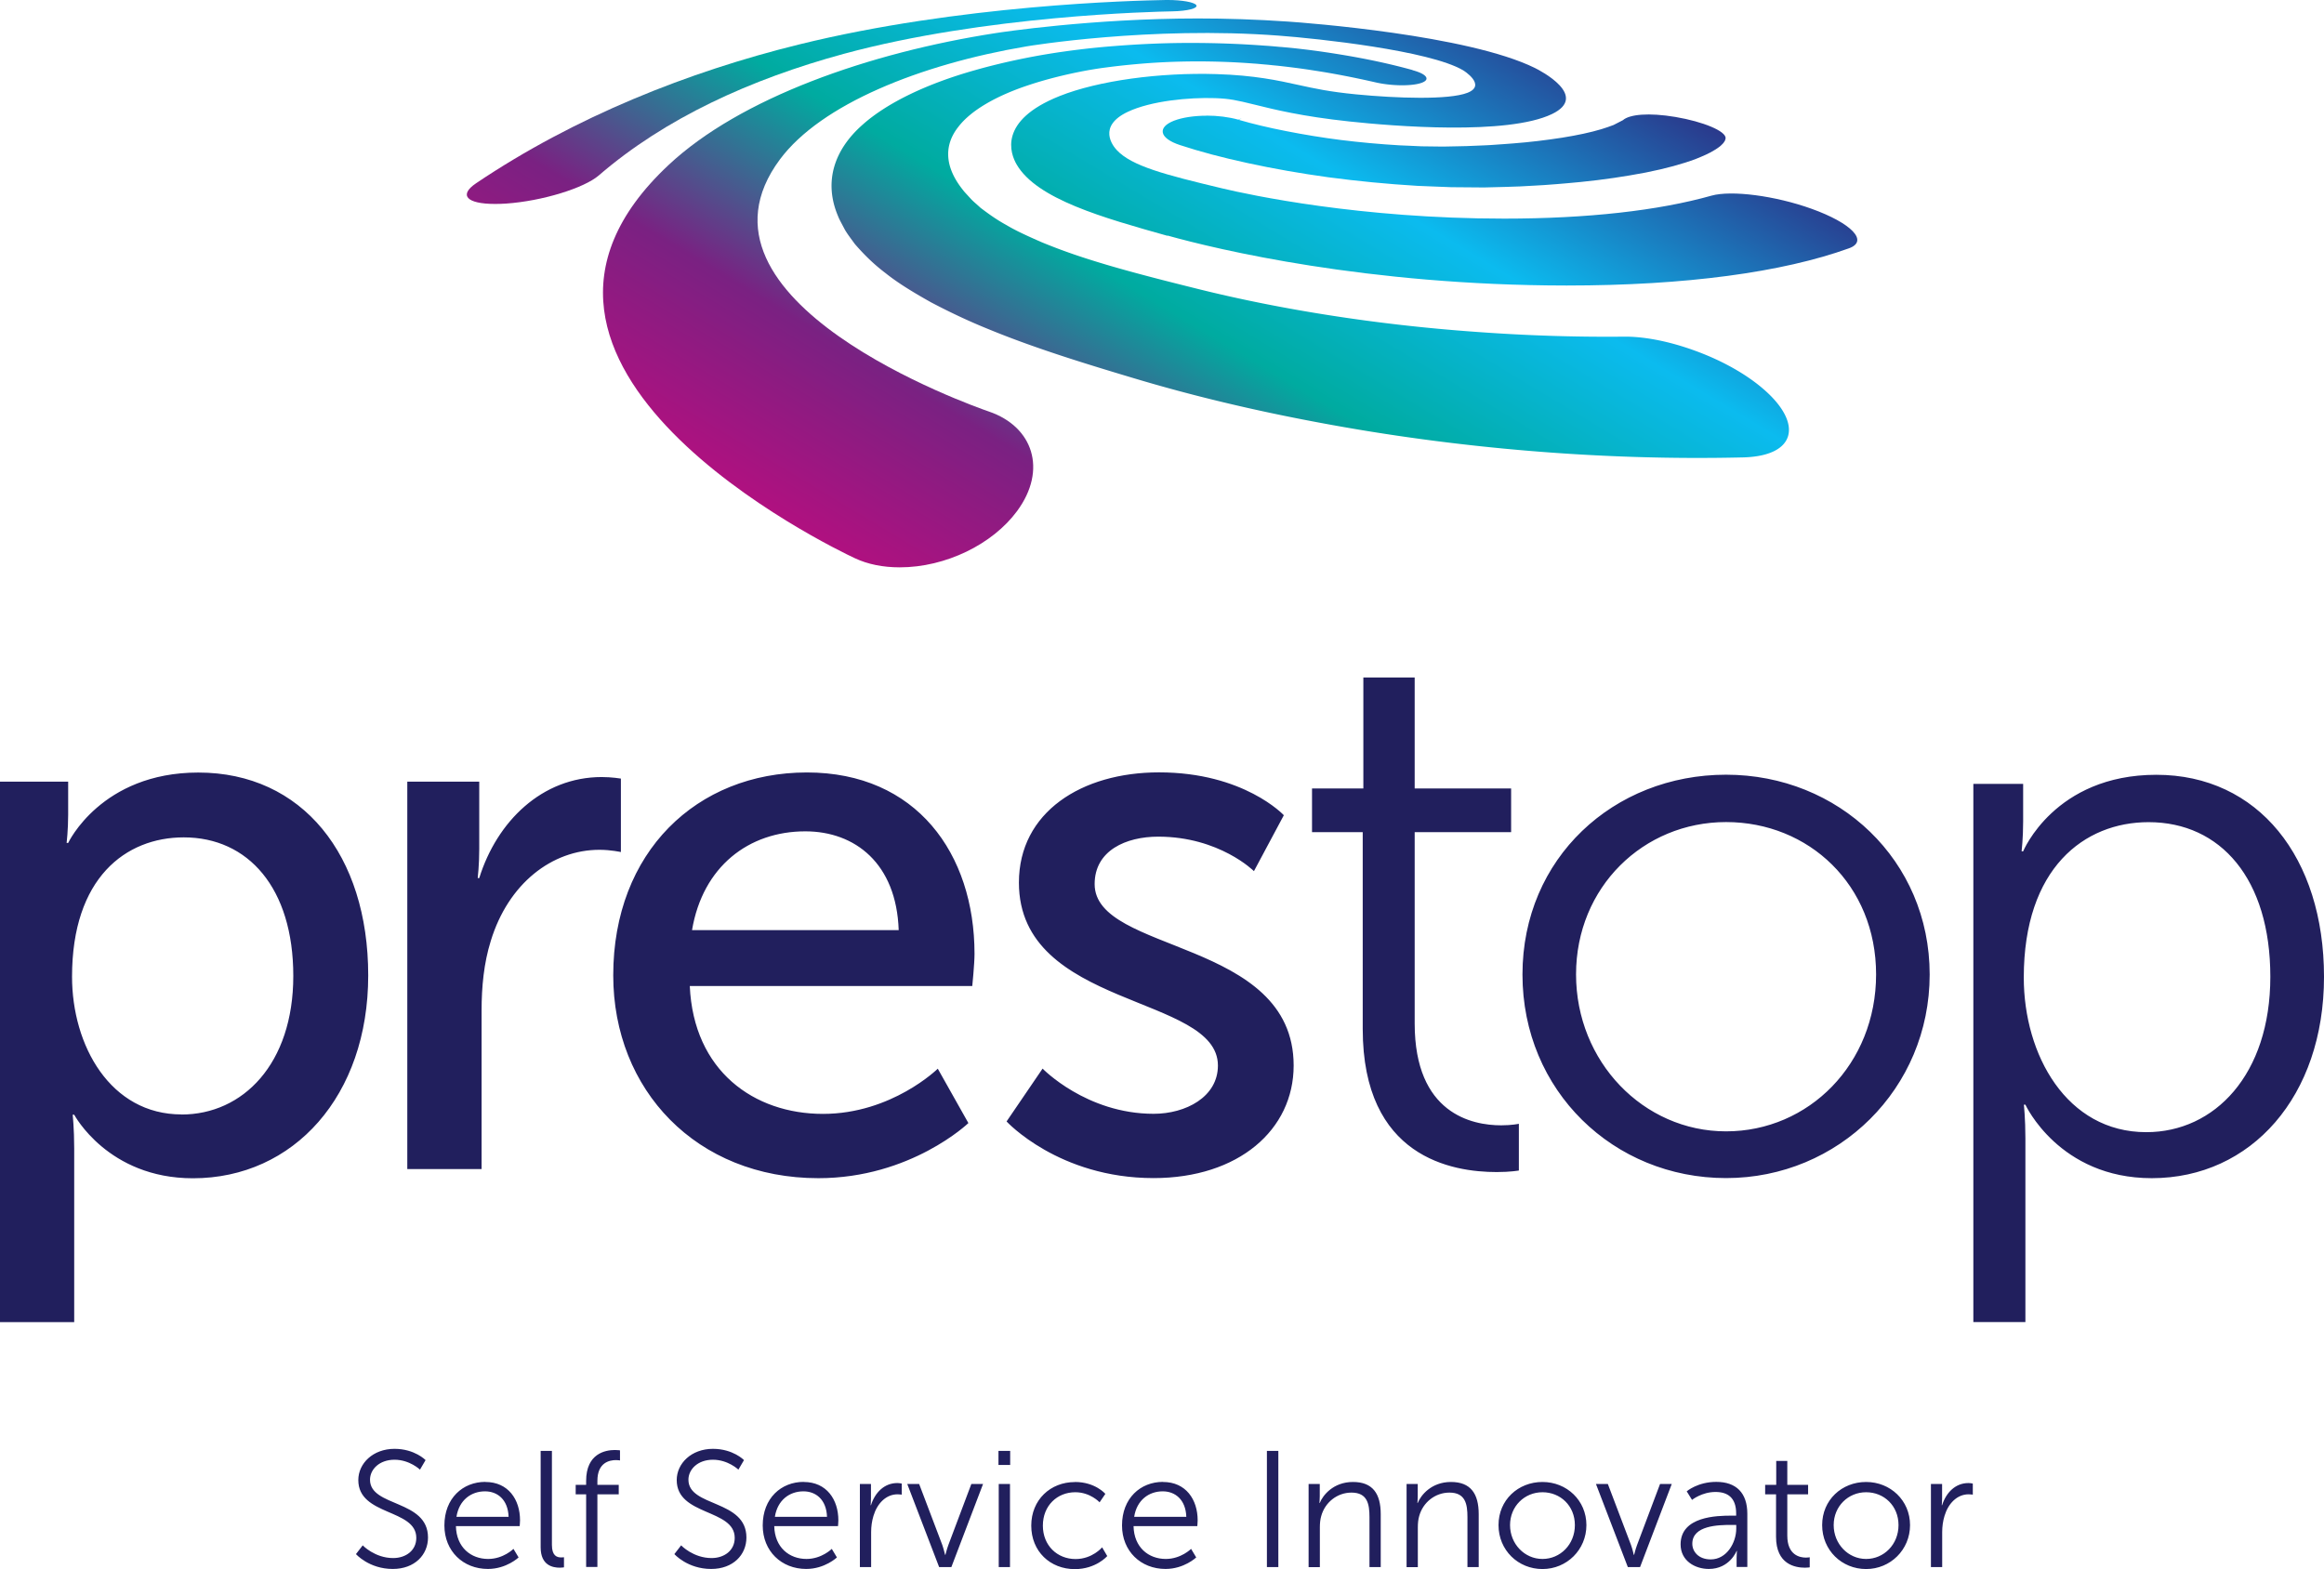 <svg id="Layer_2" data-name="Layer 2" xmlns="http://www.w3.org/2000/svg" viewBox="0 0 258.08 174.27">
    <defs>
        <linearGradient id="Naamloos_verloop" data-name="Naamloos verloop" x1="118.1" y1="241.59" x2="60.31" y2="145.4" gradientTransform="matrix(1 0 0 -1 0 209.8)" gradientUnits="userSpaceOnUse">
            <stop offset="0" stop-color="#2d2e83"/>
            <stop offset=".25" stop-color="#0bbbef"/>
            <stop offset=".45" stop-color="#00aba0"/>
            <stop offset=".65" stop-color="#7a2182"/>
            <stop offset="1" stop-color="#e6007e"/>
        </linearGradient>
        <linearGradient id="Naamloos_verloop_2" data-name="Naamloos verloop 2" x1="157.87" y1="217.66" x2="100.08" y2="121.47" gradientTransform="matrix(1 0 0 -1 0 209.8)" gradientUnits="userSpaceOnUse">
            <stop offset="0" stop-color="#2d2e83"/>
            <stop offset=".25" stop-color="#0bbbef"/>
            <stop offset=".45" stop-color="#00aba0"/>
            <stop offset=".65" stop-color="#7a2182"/>
            <stop offset="1" stop-color="#e6007e"/>
        </linearGradient>
        <linearGradient id="Naamloos_verloop_3" data-name="Naamloos verloop 3" x1="169.78" y1="210.51" x2="112.01" y2="114.36" gradientTransform="matrix(1 0 0 -1 0 209.8)" gradientUnits="userSpaceOnUse">
            <stop offset="0" stop-color="#2d2e83"/>
            <stop offset=".25" stop-color="#0bbbef"/>
            <stop offset=".45" stop-color="#00aba0"/>
            <stop offset=".65" stop-color="#7a2182"/>
            <stop offset="1" stop-color="#e6007e"/>
        </linearGradient>
        <linearGradient id="Naamloos_verloop_4" data-name="Naamloos verloop 4" x1="167.05" y1="212.22" x2="109.12" y2="115.81" gradientTransform="matrix(1 0 0 -1 0 209.8)" gradientUnits="userSpaceOnUse">
            <stop offset="0" stop-color="#2d2e83"/>
            <stop offset=".25" stop-color="#0bbbef"/>
            <stop offset=".45" stop-color="#00aba0"/>
            <stop offset=".65" stop-color="#7a2182"/>
            <stop offset="1" stop-color="#e6007e"/>
        </linearGradient>
        <style>
            .cls-5{fill:#211f5d}
        </style>
    </defs>
    <path d="M130.17 1.26c1.73-.03 2.92-.35 2.67-.7-.23-.32-1.61-.56-3.13-.56h-.24c-3.64.06-22.91.54-40.74 4.94-12.27 3.02-24.9 8.03-35.87 15.42-1.92 1.3-1.08 2.29 2.12 2.29.38 0 .79-.01 1.22-.04 4.02-.28 8.67-1.72 10.3-3.13 7.36-6.35 16.84-10.68 27.2-13.5 15.69-4.26 34.42-4.68 36.47-4.72Z" style="fill:url(#Naamloos_verloop)"/>
    <path d="M129.65 26.16c5.46 1.53 22.14 5.54 44.33 5.55 13.22 0 23.96-1.47 31.34-4.13 2.26-.81.23-2.82-4.14-4.39-4.06-1.46-8.91-2.08-11.12-1.46-5.89 1.66-13.77 2.55-23.02 2.55-16.02 0-28.22-2.62-31.32-3.36-6.32-1.51-10.05-2.47-11.71-4.26-.42-.45-2.17-2.63 1.23-4.24 2.56-1.21 6.78-1.62 9.7-1.52 1.63.06 2.34.22 4.38.72 2.17.54 5.27 1.31 10.51 1.87 4.91.53 17.56 1.55 22.51-.82 4.19-2.01-1.32-4.84-1.89-5.12-7.44-3.67-25.47-5.02-27.37-5.15-3.6-.25-6.96-.35-10.06-.35-11.79 0-21.84 1.53-22.41 1.62-14.12 2.18-28.44 7.23-36.37 14.66C50.42 40.62 92.49 60.86 94.94 62c1.43.67 3.11 1.01 4.97 1.01 5.12 0 10.32-2.57 13.03-6.24 3.41-4.62 1.75-9.4-3.11-11.06-1.75-.6-34.92-12.29-23.21-28.02 4.55-6.1 15.53-10.54 27.38-12.54.15-.03 13.71-2.28 28.05-1.19 4.27.32 16.67 1.64 20.42 3.84.03.01 2.68 1.66.48 2.51-2.06.8-7.82.61-12.35.17-2.98-.29-4.6-.65-6.43-1.05-2.21-.49-4.86-1.07-9.06-1.2-6.32-.2-13.13.72-17.45 2.44-6.86 2.74-5.46 6.4-4.76 7.6 2.24 3.85 9.6 5.91 16.75 7.92v-.03Z" style="fill:url(#Naamloos_verloop_2)"/>
    <path d="M134 12.85c-1.36 0-2.69.19-3.64.56-.89.35-1.33.82-1.23 1.32.1.52.78 1.01 1.9 1.38 2.22.73 4.62 1.37 7.56 2.01 2.86.62 5.87 1.15 8.94 1.57 3.21.43 6.54.75 9.86.95.56.03 1.14.05 1.72.07l2.04.08 3.66.03 2.33-.06c1.17-.02 2.15-.08 3.19-.14.4-.02.8-.05 1.2-.07.45-.03.89-.06 1.33-.1l.72-.06.57-.05c.49-.04.96-.08 1.4-.13 2.51-.25 4.86-.6 7.22-1.05 2.21-.44 4.08-.95 5.56-1.51.82-.33 1.47-.61 2.01-.95.15-.08.28-.17.41-.26l.11-.08c.09-.06.18-.13.25-.2l.08-.08c.08-.07.16-.15.23-.25l.04-.06s.06-.08.09-.14c.04-.09.06-.18.08-.28.04-.79-2.5-1.84-5.57-2.36-2.97-.5-5.11-.29-5.84.36l-1.03.53c-.4.16-.89.32-1.37.47-1.2.36-2.65.67-4.34.94-1.86.29-3.65.5-5.47.64-.32.03-.7.06-1.06.08-.15 0-.3.02-.45.03-.2.01-.37.02-.55.04-.33.02-.67.05-1.02.06-.32.01-.64.03-.96.04-.74.03-1.5.07-2.23.07l-1.49.03-2.39-.03-.86-.04c-.22 0-.43-.02-.65-.03-.31-.01-.63-.02-.95-.04-2.2-.13-4.38-.33-6.48-.59-2.06-.26-4.12-.6-6.1-.99-1.9-.37-3.74-.81-5.18-1.23l-.06-.02.31-.18-.37.16c-1.07-.3-2.32-.45-3.53-.45Z" style="fill:url(#Naamloos_verloop_3)"/>
    <path class="cls-5" d="M0 86.81h7.57v3.66c0 1.7-.17 3.15-.17 3.15h.17s3.66-7.82 14.45-7.82c11.56 0 18.87 9.18 18.87 22.53s-8.25 22.53-19.47 22.53c-9.44 0-13.18-7.06-13.18-7.06h-.17s.17 1.53.17 3.74v19.3H0V86.82Zm20.16 36.97c6.8 0 12.41-5.61 12.41-15.39S27.55 93 20.41 93C13.95 93 8 97.51 8 108.47c0 7.65 4.25 15.3 12.16 15.3ZM45.23 86.81h7.99v7.48c0 1.79-.17 3.23-.17 3.23h.17c1.96-6.29 6.97-11.22 13.6-11.22 1.11 0 2.13.17 2.13.17v8.16s-1.11-.25-2.38-.25c-5.27 0-10.12 3.74-12.07 10.12-.77 2.47-1.02 5.1-1.02 7.74v17.6h-8.25V86.81ZM89.6 85.79c12.16 0 18.62 9.01 18.62 20.15 0 1.11-.25 3.57-.25 3.57H76.6c.42 9.44 7.14 14.2 14.79 14.2s12.75-5.02 12.75-5.02l3.4 6.04s-6.38 6.12-16.66 6.12c-13.52 0-22.78-9.78-22.78-22.53 0-13.69 9.27-22.53 21.51-22.53Zm10.2 17.51c-.25-7.4-4.84-10.97-10.37-10.97-6.29 0-11.39 3.91-12.58 10.97H99.8ZM115.78 118.68s4.85 5.02 12.33 5.02c3.57 0 7.14-1.87 7.14-5.36 0-7.91-22.1-6.29-22.1-20.32 0-7.82 6.97-12.24 15.56-12.24 9.44 0 13.86 4.76 13.86 4.76l-3.32 6.21s-3.83-3.83-10.63-3.83c-3.57 0-7.06 1.53-7.06 5.27 0 7.74 22.1 6.04 22.1 20.15 0 7.14-6.12 12.5-15.56 12.5-10.54 0-16.32-6.29-16.32-6.29l4-5.87ZM151.31 92.42h-5.61v-4.85h5.7V75.24h5.7v12.33h10.71v4.85H157.1v21.25c0 10.03 6.38 11.31 9.61 11.31 1.19 0 1.96-.17 1.96-.17V130s-.93.17-2.46.17c-4.93 0-14.88-1.61-14.88-15.9V92.42h-.02ZM191.68 86.04c12.5 0 22.61 9.52 22.61 22.19s-10.12 22.61-22.61 22.61-22.61-9.69-22.61-22.61 10.12-22.19 22.61-22.19Zm0 39.61c9.18 0 16.66-7.48 16.66-17.43s-7.48-16.92-16.66-16.92-16.66 7.23-16.66 16.92 7.48 17.43 16.66 17.43ZM219.14 87.06h5.53v4.17c0 1.87-.17 3.32-.17 3.32h.17s3.49-8.5 14.79-8.5 18.62 9.18 18.62 22.44-8.08 22.36-19.13 22.36c-10.29 0-14.03-8.16-14.03-8.16h-.17s.17 1.53.17 3.74v20.4h-5.78V87.07Zm19.21 38.68c7.57 0 13.77-6.38 13.77-17.26s-5.53-17.17-13.52-17.17c-7.14 0-13.86 5.1-13.86 17.26 0 8.58 4.76 17.17 13.6 17.17ZM40.28 171.63s1.34 1.41 3.38 1.41c1.41 0 2.57-.84 2.57-2.24 0-3.25-6.44-2.42-6.44-6.42 0-1.85 1.63-3.47 4.02-3.47 2.24 0 3.45 1.25 3.45 1.25l-.62 1.06s-1.14-1.1-2.83-1.1-2.72 1.08-2.72 2.22c0 3.06 6.44 2.18 6.44 6.42 0 1.93-1.49 3.49-3.91 3.49-2.64 0-4.09-1.65-4.09-1.65l.75-.97ZM53.9 164.59c2.55 0 3.85 1.96 3.85 4.26 0 .22-.04.64-.04.64h-7.08c.05 2.37 1.67 3.65 3.58 3.65 1.69 0 2.81-1.12 2.81-1.12l.57.95s-1.34 1.28-3.41 1.28c-2.75 0-4.83-1.98-4.83-4.83 0-3.03 2.05-4.84 4.55-4.84Zm2.58 3.87c-.07-1.93-1.25-2.83-2.62-2.83-1.54 0-2.88.97-3.17 2.83h5.8-.01ZM60.04 161.14h1.25v10.44c0 1.21.55 1.39 1.03 1.39.16 0 .31-.02.31-.02v1.12s-.22.04-.46.04c-.77 0-2.13-.24-2.13-2.26v-10.71ZM65.09 165.96h-1.16v-1.05h1.16v-.44c0-3.05 2.15-3.43 3.19-3.43.35 0 .57.04.57.04v1.12s-.18-.04-.44-.04c-.72 0-2.07.26-2.07 2.31v.44h2.37v1.05h-2.37v8.07h-1.25v-8.07ZM75.64 171.63s1.34 1.41 3.38 1.41c1.41 0 2.57-.84 2.57-2.24 0-3.25-6.44-2.42-6.44-6.42 0-1.85 1.63-3.47 4.02-3.47 2.24 0 3.45 1.25 3.45 1.25l-.62 1.06s-1.14-1.1-2.83-1.1-2.72 1.08-2.72 2.22c0 3.06 6.44 2.18 6.44 6.42 0 1.93-1.49 3.49-3.91 3.49-2.64 0-4.09-1.65-4.09-1.65l.75-.97ZM89.25 164.59c2.55 0 3.85 1.96 3.85 4.26 0 .22-.04.64-.04.64h-7.08c.05 2.37 1.67 3.65 3.58 3.65 1.69 0 2.81-1.12 2.81-1.12l.57.95s-1.34 1.28-3.41 1.28c-2.75 0-4.83-1.98-4.83-4.83 0-3.03 2.05-4.84 4.55-4.84Zm2.59 3.87c-.07-1.93-1.25-2.83-2.62-2.83-1.54 0-2.88.97-3.17 2.83h5.8-.01ZM95.49 164.81h1.23v1.63c0 .4-.04.73-.04.73h.04c.44-1.39 1.47-2.46 2.92-2.46.26 0 .5.06.5.06V166s-.22-.04-.46-.04c-1.3 0-2.27 1.03-2.68 2.39-.18.59-.26 1.21-.26 1.8v3.89h-1.25v-9.23ZM100.75 164.81h1.32l2.57 6.77c.16.46.31 1.1.31 1.1h.04s.15-.62.33-1.1l2.55-6.77h1.3l-3.52 9.23h-1.36l-3.54-9.23ZM110.88 161.14h1.3v1.56h-1.3v-1.56Zm.03 3.67h1.25v9.23h-1.25v-9.23ZM119.37 164.59c2.26 0 3.38 1.32 3.38 1.32l-.64.94s-1.03-1.12-2.7-1.12c-2.02 0-3.6 1.5-3.6 3.71s1.6 3.71 3.63 3.71c1.87 0 2.95-1.3 2.95-1.3l.57.97s-1.25 1.45-3.6 1.45c-2.73 0-4.84-1.96-4.84-4.83s2.13-4.84 4.84-4.84ZM129.15 164.59c2.55 0 3.85 1.96 3.85 4.26 0 .22-.04.64-.04.64h-7.08c.05 2.37 1.67 3.65 3.58 3.65 1.69 0 2.81-1.12 2.81-1.12l.57.95s-1.34 1.28-3.41 1.28c-2.75 0-4.83-1.98-4.83-4.83 0-3.03 2.05-4.84 4.55-4.84Zm2.59 3.87c-.07-1.93-1.25-2.83-2.62-2.83-1.54 0-2.88.97-3.17 2.83h5.8-.01ZM140.69 161.14h1.27v12.9h-1.27v-12.9ZM145.33 164.81h1.23v1.38c0 .4-.04.73-.04.73h.04c.33-.84 1.5-2.33 3.69-2.33s3.08 1.3 3.08 3.58v5.87h-1.25v-5.54c0-1.45-.22-2.73-2-2.73-1.58 0-2.94 1.08-3.36 2.61-.11.38-.15.81-.15 1.25v4.42h-1.25v-9.23ZM156.21 164.81h1.23v1.38c0 .4-.04.73-.04.73h.04c.33-.84 1.5-2.33 3.69-2.33s3.08 1.3 3.08 3.58v5.87h-1.25v-5.54c0-1.45-.22-2.73-2-2.73-1.58 0-2.94 1.08-3.36 2.61-.11.38-.15.81-.15 1.25v4.42h-1.25v-9.23ZM171.29 164.59c2.7 0 4.88 2.05 4.88 4.79s-2.18 4.88-4.88 4.88-4.88-2.09-4.88-4.88 2.18-4.79 4.88-4.79Zm0 8.55c1.98 0 3.6-1.61 3.6-3.76s-1.61-3.65-3.6-3.65-3.6 1.56-3.6 3.65 1.61 3.76 3.6 3.76ZM177.23 164.81h1.32l2.57 6.77c.17.46.31 1.1.31 1.1h.04s.15-.62.33-1.1l2.55-6.77h1.3l-3.52 9.23h-1.36l-3.54-9.23ZM192.29 168.33h.51v-.24c0-1.78-.97-2.39-2.29-2.39-1.52 0-2.61.88-2.61.88l-.59-.95s1.21-1.05 3.28-1.05c2.22 0 3.45 1.23 3.45 3.54v5.91h-1.19v-1.01c0-.46.04-.77.04-.77h-.04s-.77 2-3.08 2c-1.54 0-3.14-.9-3.14-2.73 0-3.12 4.05-3.19 5.65-3.19h.01Zm-2.31 4.86c1.76 0 2.83-1.84 2.83-3.43v-.4h-.53c-1.45 0-4.35.05-4.35 2.09 0 .86.68 1.74 2.05 1.74ZM197.23 165.96h-1.21v-1.05h1.23v-2.66h1.23v2.66h2.31v1.05h-2.31v4.59c0 2.16 1.38 2.44 2.07 2.44.26 0 .42-.04.42-.04v1.12s-.2.04-.53.04c-1.06 0-3.21-.35-3.21-3.43v-4.72ZM207.23 164.59c2.7 0 4.88 2.05 4.88 4.79s-2.18 4.88-4.88 4.88-4.88-2.09-4.88-4.88 2.18-4.79 4.88-4.79Zm0 8.55c1.98 0 3.6-1.61 3.6-3.76s-1.61-3.65-3.6-3.65-3.6 1.56-3.6 3.65 1.61 3.76 3.6 3.76ZM214.44 164.81h1.23v1.63c0 .4-.04.73-.04.73h.04c.44-1.39 1.47-2.46 2.92-2.46.26 0 .49.06.49.06V166s-.22-.04-.46-.04c-1.3 0-2.27 1.03-2.68 2.39-.18.59-.26 1.21-.26 1.8v3.89h-1.25v-9.23Z"/>
    <path d="M156.86 7.78c-2.45-.68-5.15-1.26-8.04-1.73-.73-.12-1.46-.23-2.08-.32l-.28-.04c-.59-.08-1.2-.16-1.81-.23-.59-.07-1.2-.14-1.78-.19l-.34-.03c-.18-.02-.4-.03-.61-.05-.51-.05-.99-.09-1.48-.12-2.7-.2-5.4-.3-8.05-.3H132c-2.67 0-5.42.12-8.21.34-1.42.11-2.73.24-4.01.4-.66.08-1.32.17-2.02.27-.62.09-1.3.2-2.01.32-1.32.23-2.56.48-3.81.76-1.4.32-2.61.63-3.69.94-5.21 1.47-9.69 3.57-12.47 6.06-3.14 2.77-4.33 6.32-2.72 10.13.09.24.22.49.35.74l.42.79c.22.38.5.76.78 1.14l.33.45c1.13 1.3 2.19 2.31 3.41 3.23 1.47 1.18 3.34 2.28 5.03 3.23 2.22 1.17 4.36 2.17 6.5 3.03 4.99 2.05 10.53 3.76 16.05 5.41 6.26 1.88 13.21 3.56 20.59 4.93 15.23 2.86 31.45 4.23 47.03 3.86 5.89-.14 6.71-3.71 2.36-7.52-1.96-1.72-4.68-3.24-7.65-4.32-2.86-1.05-5.73-1.62-8.08-1.57-5.48.05-10.98-.14-16.36-.54-5.46-.39-10.91-1.01-16.14-1.83-5.14-.8-10.06-1.79-14.57-2.91-5.28-1.31-9.14-2.32-12.6-3.44a63.84 63.84 0 0 1-4.86-1.78c-1.43-.63-2.76-1.22-3.88-1.89-1.06-.58-1.93-1.2-2.88-1.92-.16-.15-.3-.27-.43-.39-.23-.2-.46-.4-.65-.61l-.45-.49c-.15-.16-.3-.32-.44-.51-2.05-2.57-2.1-4.97-.49-7 1.42-1.85 4.28-3.48 7.93-4.67 1.7-.56 3.64-1.06 5.62-1.45.55-.11 1-.19 1.44-.26.53-.09 1.03-.16 1.51-.22.98-.13 2.05-.25 3.18-.35 4.24-.39 8.72-.41 13.14-.07.35.02.71.06 1.07.09.19.02.38.03.57.05.26.03.47.05.68.07.33.03.68.07 1.02.11 1.04.12 2.13.26 3.32.45 2.18.33 4.43.77 6.72 1.29l.13.03c1.65.38 3.73.43 4.88.12.63-.17.88-.42.73-.7-.15-.28-.68-.55-1.49-.77l-.02-.02Z" style="fill:url(#Naamloos_verloop_4)"/>
</svg>
